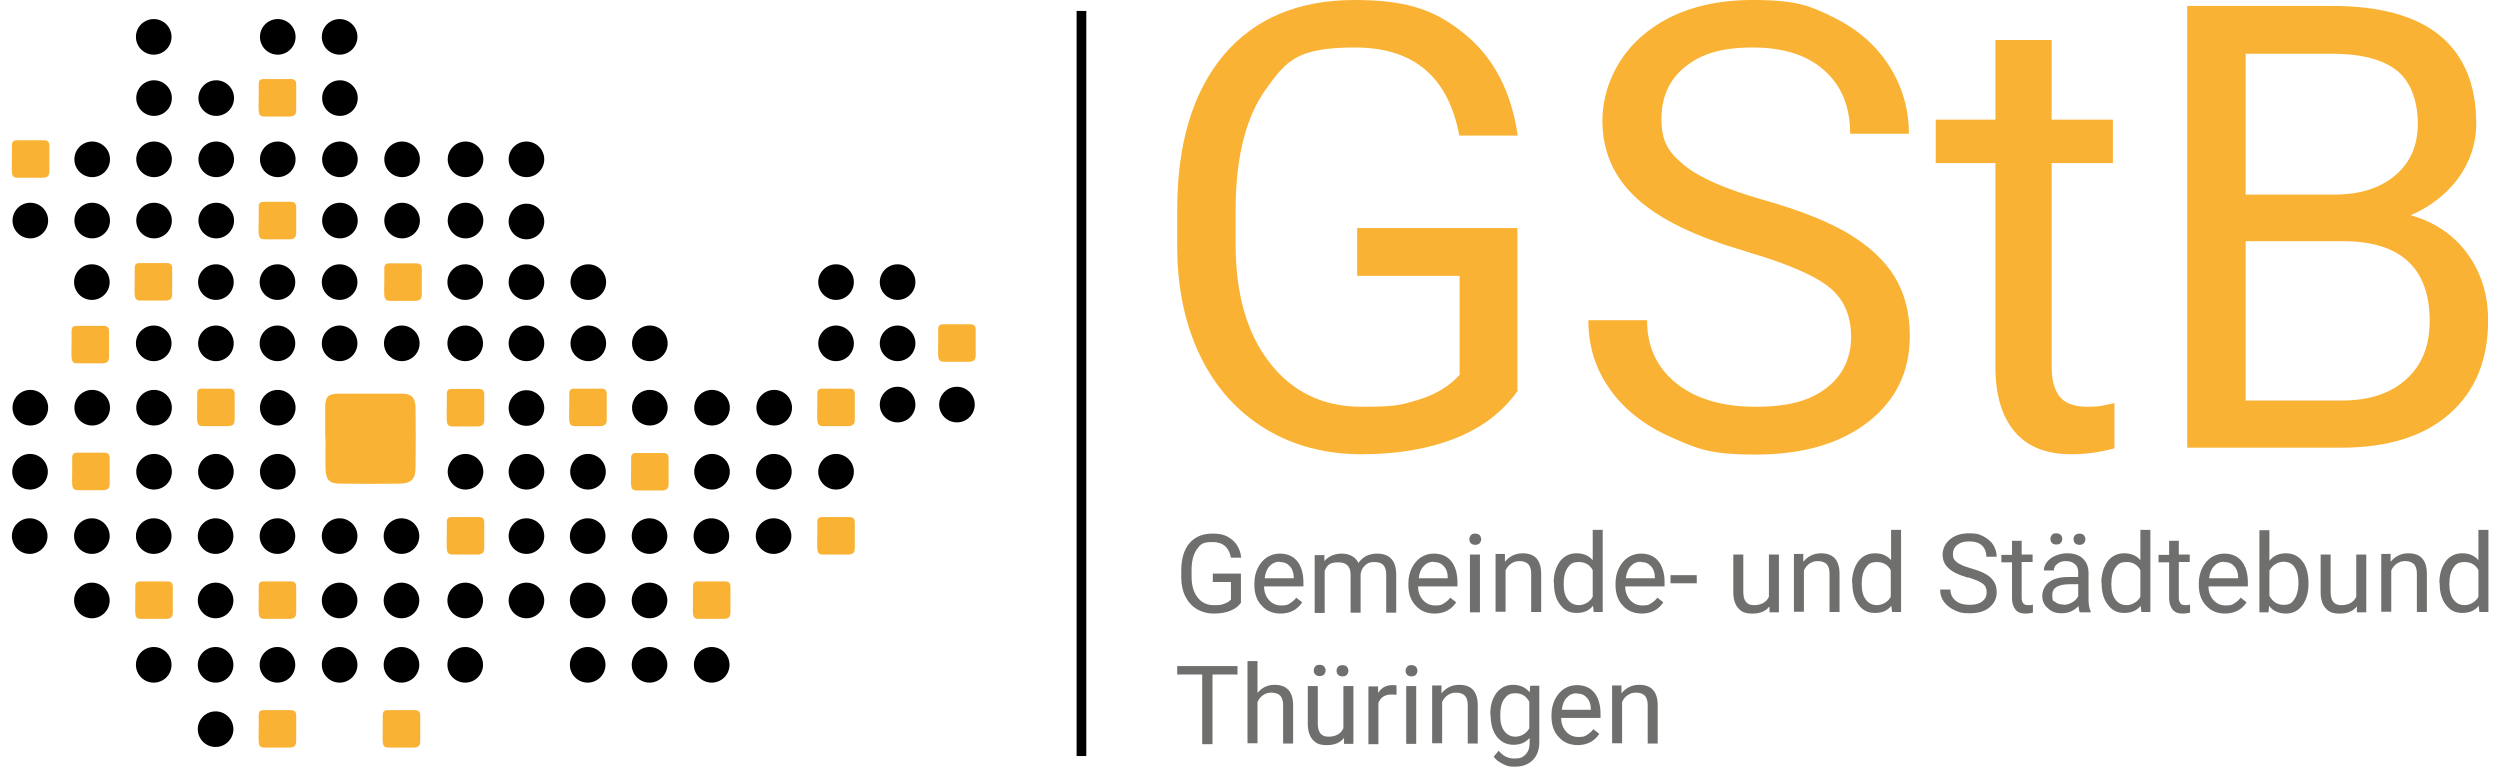 <?xml version="1.0" encoding="UTF-8" standalone="no"?><svg xmlns="http://www.w3.org/2000/svg" height="46" id="Ebene_1" version="1.1" viewBox="0 0 792.6 245.4" width="150">
  <!-- Generator: Adobe Illustrator 29.0.0, SVG Export Plug-In . SVG Version: 2.1.0 Build 186)  -->
  <defs>
    <style>
      .st0 {
        fill: #6f6f6e;
      }

      .st1 {
        fill: #f9b233;
      }
    </style>
  </defs>
  <g>
    <g>
      <path class="st1" d="M482.1,124.9c-4.8,6.9-11.5,12-20.1,15.4-8.6,3.4-18.6,5.1-30,5.1s-21.8-2.7-30.7-8.1c-8.9-5.4-15.9-13.1-20.8-23.1s-7.4-21.5-7.5-34.7v-12.3c0-21.3,5-37.8,14.9-49.6C397.8,5.9,411.8,0,429.8,0s26.7,3.8,35.7,11.3c9,7.5,14.5,18.3,16.5,32.1h-18.7c-3.5-18.8-14.6-28.2-33.4-28.2s-22,4.4-28.4,13.2c-6.4,8.8-9.7,21.5-9.8,38.2v11.6c0,15.9,3.6,28.5,10.9,37.9s17.1,14.1,29.4,14.1,13.1-.8,18.4-2.3c5.2-1.6,9.6-4.2,13-7.9v-31.7h-32.8v-15.3h51.3v51.9h.2Z"/>
      <path class="st1" d="M554.9,80.4c-16-4.6-27.7-10.3-34.9-17-7.3-6.7-10.9-15-10.9-24.8s4.5-20.4,13.4-27.7C531.4,3.6,543,0,557.2,0s18.4,1.9,26,5.6c7.6,3.8,13.5,8.9,17.7,15.5s6.3,13.8,6.3,21.7h-18.8c0-8.6-2.7-15.3-8.2-20.2-5.4-4.9-13.1-7.4-23-7.4s-16.4,2-21.5,6.1c-5.2,4.1-7.7,9.7-7.7,16.9s2.4,10.7,7.3,14.7c4.9,4,13.2,7.6,25,11,11.8,3.3,21,7,27.6,10.9,6.6,4,11.6,8.6,14.8,13.9s4.8,11.6,4.8,18.8c0,11.5-4.5,20.7-13.4,27.6-8.9,6.9-20.9,10.4-35.9,10.4s-18.8-1.9-27.2-5.6c-8.4-3.7-14.9-8.8-19.5-15.3-4.6-6.5-6.9-13.8-6.9-22.1h18.8c0,8.6,3.2,15.3,9.5,20.3,6.3,5,14.8,7.4,25.3,7.4s17.4-2,22.6-6c5.2-4,7.9-9.5,7.9-16.4s-2.4-12.3-7.3-16.1-13.7-7.5-26.4-11.2h0Z"/>
      <path class="st1" d="M652.9,12.8v25.5h19.6v13.9h-19.6v65.3c0,4.2.9,7.4,2.6,9.5,1.7,2.1,4.7,3.2,8.9,3.2s4.9-.4,8.6-1.2v14.5c-4.7,1.3-9.3,1.9-13.8,1.9-8,0-14.1-2.4-18.2-7.3-4.1-4.9-6.1-11.8-6.1-20.7V52.2h-19.1v-13.9h19.1V12.8h18Z"/>
      <path class="st1" d="M696.3,143.5V1.9h46.3c15.4,0,26.9,3.2,34.6,9.5,7.7,6.4,11.6,15.7,11.6,28.2,0,13.2-8.7,24-21,29.3,7.6,2.1,13.7,6.2,18.1,12.2,4.4,6,6.7,13.1,6.7,21.4,0,12.7-4.1,22.7-12.3,29.9-8.2,7.3-19.9,10.9-34.9,10.9h-49.1v.2ZM715,62.3h28.2c8.2,0,14.7-2,19.6-6.1,4.9-4.1,7.3-9.6,7.3-16.7s-2.3-13.5-6.8-17-11.4-5.3-20.7-5.3h-27.6v45.1ZM715,77.3v50.9h30.8c8.7,0,15.5-2.2,20.6-6.8,5-4.5,7.5-10.7,7.5-18.6,0-17-9.3-25.6-27.8-25.6h-31.1Z"/>
    </g>
    <g>
      <path class="st0" d="M393.5,192.8c-.8,1.2-2,2.1-3.5,2.7-1.5.6-3.3.9-5.3.9s-3.8-.5-5.4-1.4c-1.6-1-2.8-2.3-3.7-4.1-.9-1.8-1.3-3.8-1.3-6.1v-2.2c0-3.8.9-6.7,2.6-8.7,1.8-2.1,4.2-3.1,7.4-3.1s4.7.7,6.3,2c1.6,1.3,2.6,3.2,2.9,5.7h-3.3c-.6-3.3-2.6-5-5.9-5s-3.9.8-5,2.3-1.7,3.8-1.7,6.7v2c0,2.8.6,5,1.9,6.7s3,2.5,5.2,2.5,2.3-.1,3.2-.4c.9-.3,1.7-.7,2.3-1.4v-5.6h-5.8v-2.7h9v9.1h0Z"/>
      <path class="st0" d="M406.2,196.4c-2.5,0-4.6-.8-6.1-2.5-1.6-1.6-2.4-3.9-2.4-6.6v-.6c0-1.8.4-3.5,1.1-4.9s1.7-2.6,2.9-3.4c1.3-.8,2.6-1.2,4.1-1.2,2.4,0,4.3.8,5.6,2.4,1.3,1.6,2,3.9,2,6.8v1.3h-12.6c0,1.8.6,3.3,1.6,4.4,1,1.1,2.3,1.7,3.9,1.7s2.1-.2,2.8-.7c.8-.5,1.5-1.1,2-1.8l1.9,1.5c-1.6,2.4-3.9,3.6-7,3.6h.2ZM405.8,179.8c-1.3,0-2.4.5-3.2,1.4-.9.9-1.4,2.2-1.6,3.9h9.3v-.2c0-1.6-.5-2.9-1.3-3.7-.8-.9-1.8-1.3-3.2-1.3h0Z"/>
      <path class="st0" d="M420.1,177.5v2.1c1.4-1.6,3.3-2.4,5.6-2.4s4.4,1,5.3,3c.6-.9,1.4-1.6,2.4-2.2,1-.5,2.2-.8,3.5-.8,4.1,0,6.1,2.2,6.2,6.5v12.4h-3.2v-12.2c0-1.3-.3-2.3-.9-3s-1.6-1-3-1-2.2.4-2.9,1.1c-.8.7-1.2,1.6-1.4,2.8v12.3h-3.2v-12.1c0-2.7-1.3-4-4-4s-3.5.9-4.3,2.7v13.5h-3.2v-18.5h3v-.2Z"/>
      <path class="st0" d="M455.5,196.4c-2.5,0-4.6-.8-6.1-2.5-1.6-1.6-2.4-3.9-2.4-6.6v-.6c0-1.8.4-3.5,1.1-4.9s1.7-2.6,2.9-3.4c1.3-.8,2.6-1.2,4.1-1.2,2.4,0,4.3.8,5.6,2.4,1.3,1.6,2,3.9,2,6.8v1.3h-12.6c0,1.8.6,3.3,1.6,4.4,1,1.1,2.3,1.7,3.9,1.7s2.1-.2,2.8-.7c.8-.5,1.5-1.1,2-1.8l1.9,1.5c-1.6,2.4-3.9,3.6-7,3.6h.2ZM455.1,179.8c-1.3,0-2.4.5-3.2,1.4-.9.9-1.4,2.2-1.6,3.9h9.3v-.2c0-1.6-.5-2.9-1.3-3.7-.8-.9-1.8-1.3-3.2-1.3h0Z"/>
      <path class="st0" d="M466.5,172.6c0-.5.2-.9.5-1.3.3-.4.8-.5,1.4-.5s1.1.2,1.4.5c.3.4.5.8.5,1.3s-.2.9-.5,1.3c-.3.3-.8.5-1.4.5s-1.1-.2-1.4-.5-.5-.8-.5-1.3ZM469.9,196h-3.2v-18.5h3.2v18.5Z"/>
      <path class="st0" d="M477.9,177.5v2.3c1.5-1.8,3.4-2.7,5.7-2.7,3.9,0,5.9,2.2,5.9,6.6v12.2h-3.2v-12.3c0-1.3-.3-2.3-.9-3-.6-.6-1.5-1-2.8-1s-1.9.3-2.7.8-1.4,1.3-1.8,2.2v13.2h-3.2v-18.5h3v.2Z"/>
      <path class="st0" d="M493.5,186.6c0-2.8.7-5.1,2-6.9,1.3-1.7,3.1-2.6,5.3-2.6s3.9.7,5.2,2.2v-9.7h3.2v26.3h-2.9l-.2-2c-1.3,1.6-3,2.3-5.3,2.3s-3.9-.9-5.2-2.6c-1.4-1.8-2-4.1-2-6.9v-.2h-.1ZM496.7,187c0,2.1.4,3.7,1.3,4.9s2.1,1.8,3.6,1.8,3.5-.9,4.4-2.7v-8.5c-.9-1.7-2.4-2.6-4.4-2.6s-2.8.6-3.6,1.8c-.9,1.2-1.3,3-1.3,5.3Z"/>
      <path class="st0" d="M521.8,196.4c-2.5,0-4.6-.8-6.1-2.5-1.6-1.6-2.4-3.9-2.4-6.6v-.6c0-1.8.4-3.5,1.1-4.9.7-1.4,1.7-2.6,2.9-3.4,1.3-.8,2.6-1.2,4.1-1.2,2.4,0,4.3.8,5.6,2.4,1.3,1.6,2,3.9,2,6.8v1.3h-12.6c0,1.8.6,3.3,1.6,4.4,1,1.1,2.3,1.7,3.9,1.7s2.1-.2,2.8-.7c.8-.5,1.5-1.1,2-1.8l1.9,1.5c-1.6,2.4-3.9,3.6-7,3.6h.2ZM521.4,179.8c-1.3,0-2.4.5-3.2,1.4-.9.9-1.4,2.2-1.6,3.9h9.3v-.2c0-1.6-.5-2.9-1.3-3.7-.8-.9-1.8-1.3-3.2-1.3h0Z"/>
      <path class="st0" d="M539.3,186.7h-8.4v-2.6h8.4v2.6Z"/>
      <path class="st0" d="M562.5,194.2c-1.2,1.5-3,2.2-5.4,2.2s-3.5-.6-4.5-1.7c-1-1.1-1.6-2.8-1.6-5.1v-12.1h3.2v12c0,2.8,1.1,4.2,3.4,4.2s4-.9,4.8-2.7v-13.5h3.2v18.5h-3v-1.8h-.1Z"/>
      <path class="st0" d="M573.4,177.5v2.3c1.5-1.8,3.4-2.7,5.7-2.7,3.9,0,5.9,2.2,5.9,6.6v12.2h-3.2v-12.3c0-1.3-.3-2.3-.9-3-.6-.6-1.5-1-2.8-1s-1.9.3-2.7.8-1.4,1.3-1.8,2.2v13.2h-3.2v-18.5h3v.2Z"/>
      <path class="st0" d="M589,186.6c0-2.8.7-5.1,2-6.9,1.3-1.7,3.1-2.6,5.3-2.6s3.9.7,5.2,2.2v-9.7h3.2v26.3h-2.9l-.2-2c-1.3,1.6-3,2.3-5.3,2.3s-3.9-.9-5.2-2.6-2-4.1-2-6.9v-.2h0ZM592.1,187c0,2.1.4,3.7,1.3,4.9.9,1.2,2.1,1.8,3.6,1.8s3.5-.9,4.4-2.7v-8.5c-.9-1.7-2.4-2.6-4.4-2.6s-2.8.6-3.6,1.8c-.9,1.2-1.3,3-1.3,5.3Z"/>
      <path class="st0" d="M626.1,184.9c-2.8-.8-4.9-1.8-6.2-3s-1.9-2.6-1.9-4.4.8-3.6,2.4-4.9c1.6-1.3,3.6-1.9,6.1-1.9s3.2.3,4.6,1c1.3.7,2.4,1.6,3.1,2.7.7,1.2,1.1,2.4,1.1,3.8h-3.3c0-1.5-.5-2.7-1.4-3.6-1-.9-2.3-1.3-4.1-1.3s-2.9.4-3.8,1.1c-.9.7-1.4,1.7-1.4,3s.4,1.9,1.3,2.6,2.3,1.3,4.4,1.9c2.1.6,3.7,1.2,4.9,1.9s2,1.5,2.6,2.5c.6.9.8,2,.8,3.3,0,2-.8,3.6-2.4,4.9s-3.7,1.8-6.3,1.8-3.3-.3-4.8-1-2.6-1.6-3.4-2.7c-.8-1.1-1.2-2.4-1.2-3.9h3.3c0,1.5.6,2.7,1.7,3.6,1.1.9,2.6,1.3,4.5,1.3s3.1-.4,4-1.1c.9-.7,1.4-1.7,1.4-2.9s-.4-2.2-1.3-2.8c-.9-.7-2.4-1.3-4.7-2h0Z"/>
      <path class="st0" d="M643.3,173v4.5h3.5v2.4h-3.5v11.5c0,.7.2,1.3.5,1.7s.8.6,1.6.6.9,0,1.5-.2v2.6c-.8.2-1.6.3-2.4.3-1.4,0-2.5-.4-3.2-1.3-.7-.9-1.1-2.1-1.1-3.6v-11.5h-3.4v-2.4h3.4v-4.5h3.2,0Z"/>
      <path class="st0" d="M661.9,196c-.2-.4-.3-1-.4-2-1.5,1.5-3.2,2.3-5.3,2.3s-3.3-.5-4.5-1.6c-1.2-1-1.8-2.3-1.8-3.9s.7-3.4,2.2-4.5,3.5-1.6,6.2-1.6h3.1v-1.5c0-1.1-.3-2-1-2.6s-1.6-1-2.9-1-2.1.3-2.8.9c-.8.6-1.1,1.3-1.1,2.1h-3.2c0-.9.3-1.8,1-2.7s1.5-1.5,2.7-2c1.1-.5,2.4-.8,3.7-.8,2.1,0,3.8.5,5,1.6s1.8,2.5,1.9,4.4v8.5c0,1.7.2,3.1.7,4.1v.3h-3.5ZM652.5,172.5c0-.5.2-.9.5-1.3.3-.4.8-.5,1.4-.5s1.1.2,1.4.5c.3.4.5.8.5,1.3s-.2.9-.5,1.3c-.3.3-.8.5-1.4.5s-1.1-.2-1.4-.5c-.3-.3-.5-.8-.5-1.3ZM656.7,193.6c1,0,1.9-.3,2.8-.8.9-.5,1.5-1.2,1.9-2v-3.8h-2.5c-3.9,0-5.8,1.1-5.8,3.4s.3,1.8,1,2.3c.7.6,1.5.8,2.6.8h0ZM659.9,172.6c0-.5.2-1,.5-1.3s.8-.5,1.4-.5,1.1.2,1.4.5c.3.4.5.8.5,1.3s-.2.9-.5,1.3c-.3.3-.8.5-1.4.5s-1.1-.2-1.4-.5-.5-.8-.5-1.3Z"/>
      <path class="st0" d="M668.8,186.6c0-2.8.7-5.1,2-6.9,1.3-1.7,3.1-2.6,5.3-2.6s3.9.7,5.2,2.2v-9.7h3.2v26.3h-2.9l-.2-2c-1.3,1.6-3,2.3-5.3,2.3s-3.9-.9-5.2-2.6c-1.4-1.8-2-4.1-2-6.9v-.2h0ZM672,187c0,2.1.4,3.7,1.3,4.9.9,1.2,2.1,1.8,3.6,1.8s3.5-.9,4.4-2.7v-8.5c-.9-1.7-2.4-2.6-4.4-2.6s-2.8.6-3.6,1.8c-.9,1.2-1.3,3-1.3,5.3Z"/>
      <path class="st0" d="M693.6,173v4.5h3.5v2.4h-3.5v11.5c0,.7.2,1.3.5,1.7s.8.6,1.6.6.9,0,1.5-.2v2.6c-.8.2-1.6.3-2.4.3-1.4,0-2.5-.4-3.2-1.3-.7-.9-1.1-2.1-1.1-3.6v-11.5h-3.4v-2.4h3.4v-4.5h3.2,0Z"/>
      <path class="st0" d="M708.5,196.4c-2.5,0-4.6-.8-6.1-2.5-1.6-1.6-2.4-3.9-2.4-6.6v-.6c0-1.8.4-3.5,1.1-4.9.7-1.4,1.7-2.6,2.9-3.4,1.3-.8,2.6-1.2,4.1-1.2,2.4,0,4.3.8,5.6,2.4,1.3,1.6,2,3.9,2,6.8v1.3h-12.6c0,1.8.6,3.3,1.6,4.4s2.3,1.7,3.9,1.7,2.1-.2,2.8-.7c.8-.5,1.5-1.1,2-1.8l1.9,1.5c-1.6,2.4-3.9,3.6-7,3.6h.2ZM708.1,179.8c-1.3,0-2.4.5-3.2,1.4-.9.9-1.4,2.2-1.6,3.9h9.3v-.2c0-1.6-.5-2.9-1.3-3.7-.8-.9-1.8-1.3-3.2-1.3h0Z"/>
      <path class="st0" d="M735.1,187c0,2.8-.7,5.1-2,6.8s-3,2.6-5.2,2.6-4.2-.8-5.4-2.5l-.2,2.1h-2.9v-26.3h3.2v9.8c1.3-1.6,3-2.4,5.3-2.4s4,.9,5.3,2.6c1.3,1.7,1.9,4,1.9,7v.3h0ZM731.9,186.6c0-2.2-.4-3.8-1.2-5s-2-1.8-3.6-1.8-3.6,1-4.5,2.9v8c1,1.9,2.5,2.9,4.5,2.9s2.7-.6,3.5-1.8,1.3-2.9,1.3-5.3h0Z"/>
      <path class="st0" d="M750.5,194.2c-1.2,1.5-3,2.2-5.4,2.2s-3.5-.6-4.5-1.7c-1-1.1-1.6-2.8-1.6-5.1v-12.1h3.2v12c0,2.8,1.1,4.2,3.4,4.2s4-.9,4.8-2.7v-13.5h3.2v18.5h-3v-1.8h-.1Z"/>
      <path class="st0" d="M761.4,177.5v2.3c1.5-1.8,3.4-2.7,5.7-2.7,3.9,0,5.9,2.2,5.9,6.6v12.2h-3.2v-12.3c0-1.3-.3-2.3-.9-3-.6-.6-1.5-1-2.8-1s-1.9.3-2.7.8-1.4,1.3-1.8,2.2v13.2h-3.2v-18.5h3v.2Z"/>
      <path class="st0" d="M777,186.6c0-2.8.7-5.1,2-6.9,1.3-1.7,3.1-2.6,5.3-2.6s3.9.7,5.2,2.2v-9.7h3.2v26.3h-2.9l-.2-2c-1.3,1.6-3,2.3-5.3,2.3s-3.9-.9-5.2-2.6c-1.4-1.8-2-4.1-2-6.9v-.2h0ZM780.2,187c0,2.1.4,3.7,1.3,4.9.9,1.2,2.1,1.8,3.6,1.8s3.5-.9,4.4-2.7v-8.5c-.9-1.7-2.4-2.6-4.4-2.6s-2.8.6-3.6,1.8c-.9,1.2-1.3,3-1.3,5.3Z"/>
      <path class="st0" d="M392.3,215.9h-8v22.3h-3.3v-22.3h-8v-2.7h19.3v2.7Z"/>
      <path class="st0" d="M398.7,221.8c1.4-1.7,3.2-2.6,5.5-2.6,3.9,0,5.9,2.2,5.9,6.6v12.2h-3.2v-12.3c0-1.3-.3-2.3-.9-3-.6-.6-1.5-1-2.8-1s-1.9.3-2.7.8-1.4,1.3-1.8,2.2v13.2h-3.2v-26.3h3.2v10.2Z"/>
      <path class="st0" d="M426.3,236.3c-1.2,1.5-3,2.2-5.4,2.2s-3.5-.6-4.5-1.7c-1-1.1-1.6-2.8-1.6-5.1v-12.1h3.2v12c0,2.8,1.1,4.2,3.4,4.2s4-.9,4.8-2.7v-13.5h3.2v18.5h-3v-1.8h-.1ZM416.7,214.6c0-.5.2-.9.5-1.3.3-.4.8-.5,1.4-.5s1.1.2,1.4.5c.3.4.5.8.5,1.3s-.2.9-.5,1.3c-.3.3-.8.5-1.4.5s-1.1-.2-1.4-.5-.5-.8-.5-1.3ZM424,214.7c0-.5.2-1,.5-1.3s.8-.5,1.4-.5,1.1.2,1.4.5c.3.4.5.8.5,1.3s-.2.9-.5,1.3c-.3.3-.8.5-1.4.5s-1.1-.2-1.4-.5-.5-.8-.5-1.3Z"/>
      <path class="st0" d="M443.2,222.4c-.5,0-1-.1-1.6-.1-2.1,0-3.5.9-4.2,2.7v13.2h-3.2v-18.5h3.1v2.1c1.1-1.7,2.6-2.5,4.5-2.5s1.1,0,1.4.2v2.9h0Z"/>
      <path class="st0" d="M446.1,214.7c0-.5.2-.9.5-1.3.3-.4.8-.5,1.4-.5s1.1.2,1.4.5c.3.4.5.8.5,1.3s-.2.9-.5,1.3c-.3.3-.8.5-1.4.5s-1.1-.2-1.4-.5-.5-.8-.5-1.3ZM449.5,238.1h-3.2v-18.5h3.2v18.5Z"/>
      <path class="st0" d="M457.6,219.6v2.3c1.5-1.8,3.4-2.7,5.7-2.7,3.9,0,5.9,2.2,5.9,6.6v12.2h-3.2v-12.3c0-1.3-.3-2.3-.9-3-.6-.6-1.5-1-2.8-1s-1.9.3-2.7.8c-.8.5-1.4,1.3-1.8,2.2v13.2h-3.2v-18.5h3v.2Z"/>
      <path class="st0" d="M473.2,228.7c0-2.9.7-5.2,2-6.9s3.1-2.6,5.3-2.6,4,.8,5.3,2.4l.2-2.1h2.9v18.1c0,2.4-.7,4.3-2.1,5.7s-3.3,2.1-5.7,2.1-2.6-.3-3.9-.9c-1.3-.6-2.3-1.4-2.9-2.3l1.6-1.9c1.4,1.7,3,2.5,5,2.5s2.7-.4,3.6-1.3c.9-.9,1.3-2.1,1.3-3.7v-1.6c-1.3,1.5-3,2.2-5.2,2.2s-3.9-.9-5.3-2.6c-1.3-1.7-2-4.1-2-7.1h0ZM476.4,229.1c0,2.1.4,3.7,1.3,4.9s2.1,1.8,3.6,1.8,3.5-.9,4.4-2.7v-8.5c-1-1.8-2.4-2.7-4.4-2.7s-2.7.6-3.6,1.8-1.3,3-1.3,5.3h0Z"/>
      <path class="st0" d="M501.3,238.5c-2.5,0-4.6-.8-6.1-2.5-1.6-1.6-2.4-3.9-2.4-6.6v-.6c0-1.8.4-3.5,1.1-4.9s1.7-2.6,2.9-3.4c1.3-.8,2.6-1.2,4.1-1.2,2.4,0,4.3.8,5.6,2.4,1.3,1.6,2,3.9,2,6.8v1.3h-12.6c0,1.8.6,3.3,1.6,4.4,1,1.1,2.3,1.7,3.9,1.7s2.1-.2,2.8-.7c.8-.5,1.5-1.1,2-1.8l1.9,1.5c-1.6,2.4-3.9,3.6-7,3.6h.2ZM500.9,221.9c-1.3,0-2.4.5-3.2,1.4-.9.9-1.4,2.2-1.6,3.9h9.3v-.2c0-1.6-.5-2.9-1.3-3.7-.8-.9-1.8-1.3-3.2-1.3h0Z"/>
      <path class="st0" d="M515.2,219.6v2.3c1.5-1.8,3.4-2.7,5.7-2.7,3.9,0,5.9,2.2,5.9,6.6v12.2h-3.2v-12.3c0-1.3-.3-2.3-.9-3-.6-.6-1.5-1-2.8-1s-1.9.3-2.7.8-1.4,1.3-1.8,2.2v13.2h-3.2v-18.5h3v.2Z"/>
    </g>
  </g>
  <rect height="238.5" width="3.1" x="340.8" y="3.5"/>
  <circle cx="85.1" cy="11.8" r="5.7"/>
  <circle cx="105" cy="31.4" r="5.7"/>
  <circle cx="104.9" cy="11.8" r="5.7"/>
  <circle cx="45.5" cy="31.4" r="5.7"/>
  <circle cx="45.4" cy="11.8" r="5.7"/>
  <circle cx="65.4" cy="31.4" r="5.7"/>
  <circle cx="85.1" cy="51" r="5.7"/>
  <circle cx="105" cy="51" r="5.7"/>
  <circle cx="124.9" cy="51" r="5.7"/>
  <circle cx="145.2" cy="51" r="5.7"/>
  <circle cx="45.5" cy="51" r="5.7"/>
  <circle cx="65.4" cy="51" r="5.7"/>
  <circle cx="25.7" cy="51" r="5.7"/>
  <circle cx="105" cy="70.6" r="5.7"/>
  <circle cx="124.9" cy="70.6" r="5.7"/>
  <circle cx="145.2" cy="70.6" r="5.7"/>
  <circle cx="45.5" cy="70.6" r="5.7"/>
  <circle cx="65.4" cy="70.6" r="5.7"/>
  <circle cx="5.9" cy="70.6" r="5.7"/>
  <circle cx="25.7" cy="70.6" r="5.7"/>
  <circle cx="85.1" cy="130.5" r="5.7"/>
  <circle cx="45.5" cy="130.5" r="5.7"/>
  <circle cx="204.2" cy="130.5" r="5.7"/>
  <circle cx="224.1" cy="130.5" r="5.7"/>
  <circle cx="244" cy="130.5" r="5.7"/>
  <circle cx="204.2" cy="109.9" r="5.7"/>
  <circle cx="263.8" cy="109.9" r="5.7"/>
  <circle cx="263.8" cy="90.3" r="5.7"/>
  <circle cx="283.5" cy="109.9" r="5.7"/>
  <circle cx="283.5" cy="129.5" r="5.7"/>
  <circle cx="302.5" cy="129.5" r="5.7"/>
  <circle cx="283.5" cy="90.3" r="5.7"/>
  <circle cx="5.9" cy="130.5" r="5.7"/>
  <circle cx="25.7" cy="130.5" r="5.7"/>
  <circle cx="85.1" cy="151" r="5.7"/>
  <circle cx="145.2" cy="151" r="5.7"/>
  <circle cx="45.5" cy="151" r="5.7"/>
  <circle cx="65.3" cy="151" r="5.7"/>
  <circle cx="224.1" cy="151" r="5.7"/>
  <circle cx="243.9" cy="151" r="5.7"/>
  <circle cx="263.8" cy="151" r="5.7"/>
  <circle cx="184.4" cy="151" r="5.7"/>
  <circle cx="5.8" cy="151" r="5.7"/>
  <circle cx="85" cy="171.6" r="5.7"/>
  <circle cx="104.9" cy="171.6" r="5.7"/>
  <circle cx="124.7" cy="171.6" r="5.7"/>
  <circle cx="45.4" cy="171.6" r="5.7"/>
  <circle cx="65.2" cy="171.6" r="5.7"/>
  <circle cx="204.1" cy="171.6" r="5.7"/>
  <circle cx="223.9" cy="171.6" r="5.7"/>
  <circle cx="243.8" cy="171.6" r="5.7"/>
  <circle cx="184.3" cy="171.6" r="5.7"/>
  <circle cx="5.7" cy="171.6" r="5.7"/>
  <circle cx="25.6" cy="171.6" r="5.7"/>
  <circle cx="104.9" cy="192.2" r="5.7"/>
  <circle cx="124.7" cy="192.2" r="5.7"/>
  <circle cx="145.1" cy="192.2" r="5.7"/>
  <circle cx="145.1" cy="212.8" r="5.7"/>
  <circle cx="65.2" cy="192.2" r="5.7"/>
  <circle cx="204.1" cy="192.2" r="5.7"/>
  <circle cx="184.3" cy="192.2" r="5.7"/>
  <circle cx="85" cy="212.8" r="5.7"/>
  <circle cx="104.9" cy="212.8" r="5.7"/>
  <circle cx="124.7" cy="212.8" r="5.7"/>
  <circle cx="184.3" cy="212.8" r="5.7"/>
  <circle cx="45.4" cy="212.8" r="5.7"/>
  <circle cx="65.2" cy="212.8" r="5.7"/>
  <circle cx="65.2" cy="233.4" r="5.7"/>
  <circle cx="204.1" cy="212.8" r="5.7"/>
  <circle cx="224" cy="212.8" r="5.7"/>
  <circle cx="25.6" cy="192.2" r="5.7"/>
  <circle cx="85" cy="90.3" r="5.7"/>
  <circle cx="104.9" cy="90.3" r="5.7"/>
  <circle cx="145.1" cy="90.3" r="5.7"/>
  <circle cx="184.5" cy="90.3" r="5.7"/>
  <circle cx="65.3" cy="90.3" r="5.7"/>
  <circle cx="25.6" cy="90.3" r="5.7"/>
  <circle cx="85" cy="109.9" r="5.7"/>
  <circle cx="104.9" cy="109.9" r="5.7"/>
  <circle cx="124.8" cy="109.9" r="5.7"/>
  <circle cx="145.1" cy="109.9" r="5.7"/>
  <circle cx="184.5" cy="109.9" r="5.7"/>
  <circle cx="45.4" cy="109.9" r="5.7"/>
  <circle cx="65.3" cy="109.9" r="5.7"/>
  <path class="st1" d="M100.3,140.5v-10.2c0-3.3.9-4.2,4.1-4.3,6.8,0,13.6,0,20.5,0,3,0,4.2,1.3,4.3,4.3.1,6.5.1,13,0,19.5,0,3.5-1.4,4.9-4.8,5-6.5.1-13,.1-19.5,0-3.3,0-4.4-1.3-4.5-4.6s0-6.5,0-9.8h0Z"/>
  <path class="st1" d="M119.2,90.4v-4.3c0-1.4.4-1.8,1.7-1.8,2.8,0,5.7,0,8.5,0,1.3,0,1.8.5,1.8,1.8,0,2.7,0,5.4,0,8.1,0,1.5-.6,2-2,2.1-2.7,0-5.4,0-8.1,0-1.4,0-1.8-.5-1.9-1.9s0-2.7,0-4.1h0Z"/>
  <path class="st1" d="M79,70.7v-4.3c0-1.4.4-1.8,1.7-1.8,2.8,0,5.7,0,8.5,0,1.3,0,1.8.5,1.8,1.8,0,2.7,0,5.4,0,8.1,0,1.5-.6,2-2,2.1-2.7,0-5.4,0-8.1,0-1.4,0-1.8-.5-1.9-1.9s0-2.7,0-4.1h0Z"/>
  <path class="st1" d="M79,31.4v-4.3c0-1.4.4-1.8,1.7-1.8,2.8,0,5.7,0,8.5,0,1.3,0,1.8.5,1.8,1.8,0,2.7,0,5.4,0,8.1,0,1.5-.6,2-2,2.1-2.7,0-5.4,0-8.1,0-1.4,0-1.8-.5-1.9-1.9s0-2.7,0-4.1h0Z"/>
  <path class="st1" d="M0,51v-4.3c0-1.4.4-1.8,1.7-1.8,2.8,0,5.7,0,8.5,0,1.3,0,1.8.5,1.8,1.8,0,2.7,0,5.4,0,8.1,0,1.5-.6,2-2,2.1-2.7,0-5.4,0-8.1,0-1.4,0-1.8-.5-1.9-1.9S0,52.4,0,51h0Z"/>
  <path class="st1" d="M39.3,90.3v-4.3c0-1.4.4-1.8,1.7-1.8,2.8,0,5.7,0,8.5,0,1.3,0,1.8.5,1.8,1.8,0,2.7,0,5.4,0,8.1,0,1.5-.6,2-2,2.1-2.7,0-5.4,0-8.1,0-1.4,0-1.8-.5-1.9-1.9s0-2.7,0-4.1h0Z"/>
  <path class="st1" d="M19.1,110.4v-4.3c0-1.4.4-1.8,1.7-1.8,2.8,0,5.7,0,8.5,0,1.3,0,1.8.5,1.8,1.8,0,2.7,0,5.4,0,8.1,0,1.5-.6,2-2,2.1-2.7,0-5.4,0-8.1,0-1.4,0-1.8-.5-1.9-1.9s0-2.7,0-4.1h0Z"/>
  <path class="st1" d="M19.3,151v-4.3c0-1.4.4-1.8,1.7-1.8,2.8,0,5.7,0,8.5,0,1.3,0,1.8.5,1.8,1.8,0,2.7,0,5.4,0,8.1,0,1.5-.6,2-2,2.1-2.7,0-5.4,0-8.1,0-1.4,0-1.8-.5-1.9-1.9s0-2.7,0-4.1h0Z"/>
  <path class="st1" d="M59.3,130.5v-4.3c0-1.4.4-1.8,1.7-1.8,2.8,0,5.7,0,8.5,0,1.3,0,1.8.5,1.8,1.8,0,2.7,0,5.4,0,8.1,0,1.5-.6,2-2,2.1-2.7,0-5.4,0-8.1,0-1.4,0-1.8-.5-1.9-1.9s0-2.7,0-4.1h0Z"/>
  <path class="st1" d="M39.5,192.2v-4.3c0-1.4.4-1.8,1.7-1.8,2.8,0,5.7,0,8.5,0,1.3,0,1.8.5,1.8,1.8,0,2.7,0,5.4,0,8.1,0,1.5-.6,2-2,2.1-2.7,0-5.4,0-8.1,0-1.4,0-1.8-.5-1.9-1.9s0-2.7,0-4.1h0Z"/>
  <path class="st1" d="M79,192.2v-4.3c0-1.4.4-1.8,1.7-1.8,2.8,0,5.7,0,8.5,0,1.3,0,1.8.5,1.8,1.8,0,2.7,0,5.4,0,8.1,0,1.5-.6,2-2,2.1-2.7,0-5.4,0-8.1,0-1.4,0-1.8-.5-1.9-1.9s0-2.7,0-4.1h0Z"/>
  <path class="st1" d="M79,233.4v-4.3c0-1.4.4-1.8,1.7-1.8,2.8,0,5.7,0,8.5,0,1.3,0,1.8.5,1.8,1.8,0,2.7,0,5.4,0,8.1,0,1.5-.6,2-2,2.1-2.7,0-5.4,0-8.1,0-1.4,0-1.8-.5-1.9-1.9s0-2.7,0-4.1h0Z"/>
  <path class="st1" d="M118.7,233.4v-4.3c0-1.4.4-1.8,1.7-1.8,2.8,0,5.7,0,8.5,0,1.3,0,1.8.5,1.8,1.8,0,2.7,0,5.4,0,8.1,0,1.5-.6,2-2,2.1-2.7,0-5.4,0-8.1,0-1.4,0-1.8-.5-1.9-1.9s0-2.7,0-4.1h0Z"/>
  <path class="st1" d="M139.2,171.6v-4.3c0-1.4.4-1.8,1.7-1.8,2.8,0,5.7,0,8.5,0,1.3,0,1.8.5,1.8,1.8,0,2.7,0,5.4,0,8.1,0,1.5-.6,2-2,2.1-2.7,0-5.4,0-8.1,0-1.4,0-1.8-.5-1.9-1.9s0-2.7,0-4.1h0Z"/>
  <path class="st1" d="M139.2,130.6v-4.3c0-1.4.4-1.8,1.7-1.8,2.8,0,5.7,0,8.5,0,1.3,0,1.8.5,1.8,1.8,0,2.7,0,5.4,0,8.1,0,1.5-.6,2-2,2.1-2.7,0-5.4,0-8.1,0-1.4,0-1.8-.5-1.9-1.9s0-2.7,0-4.1h0Z"/>
  <path class="st1" d="M178.4,130.5v-4.3c0-1.4.4-1.8,1.7-1.8,2.8,0,5.7,0,8.5,0,1.3,0,1.8.5,1.8,1.8,0,2.7,0,5.4,0,8.1,0,1.5-.6,2-2,2.1-2.7,0-5.4,0-8.1,0-1.4,0-1.8-.5-1.9-1.9s0-2.7,0-4.1h0Z"/>
  <path class="st1" d="M198.2,151.1v-4.3c0-1.4.4-1.8,1.7-1.8,2.8,0,5.7,0,8.5,0,1.3,0,1.8.5,1.8,1.8,0,2.7,0,5.4,0,8.1,0,1.5-.6,2-2,2.1-2.7,0-5.4,0-8.1,0-1.4,0-1.8-.5-1.9-1.9s0-2.7,0-4.1h0Z"/>
  <path class="st1" d="M218,192.2v-4.3c0-1.4.4-1.8,1.7-1.8,2.8,0,5.7,0,8.5,0,1.3,0,1.8.5,1.8,1.8,0,2.7,0,5.4,0,8.1,0,1.5-.6,2-2,2.1-2.7,0-5.4,0-8.1,0-1.4,0-1.8-.5-1.9-1.9s0-2.7,0-4.1h0Z"/>
  <path class="st1" d="M257.8,171.6v-4.3c0-1.4.4-1.8,1.7-1.8,2.8,0,5.7,0,8.5,0,1.3,0,1.8.5,1.8,1.8,0,2.7,0,5.4,0,8.1,0,1.5-.6,2-2,2.1-2.7,0-5.4,0-8.1,0-1.4,0-1.8-.5-1.9-1.9s0-2.7,0-4.1h0Z"/>
  <path class="st1" d="M257.8,130.5v-4.3c0-1.4.4-1.8,1.7-1.8,2.8,0,5.7,0,8.5,0,1.3,0,1.8.5,1.8,1.8,0,2.7,0,5.4,0,8.1,0,1.5-.6,2-2,2.1-2.7,0-5.4,0-8.1,0-1.4,0-1.8-.5-1.9-1.9s0-2.7,0-4.1h0Z"/>
  <path class="st1" d="M296.5,109.9v-4.3c0-1.4.4-1.8,1.7-1.8,2.8,0,5.7,0,8.5,0,1.3,0,1.8.5,1.8,1.8,0,2.7,0,5.4,0,8.1,0,1.5-.6,2-2,2.1-2.7,0-5.4,0-8.1,0-1.4,0-1.8-.5-1.9-1.9s0-2.7,0-4.1h0Z"/>
  <circle cx="164.7" cy="51" r="5.7"/>
  <circle cx="164.7" cy="70.9" r="5.7"/>
  <circle cx="164.7" cy="90.3" r="5.7"/>
  <circle cx="164.7" cy="109.9" r="5.7"/>
  <circle cx="164.7" cy="130.6" r="5.7"/>
  <circle cx="164.7" cy="151" r="5.7"/>
  <circle cx="164.7" cy="171.6" r="5.7"/>
  <circle cx="164.7" cy="192.2" r="5.7"/>
</svg>